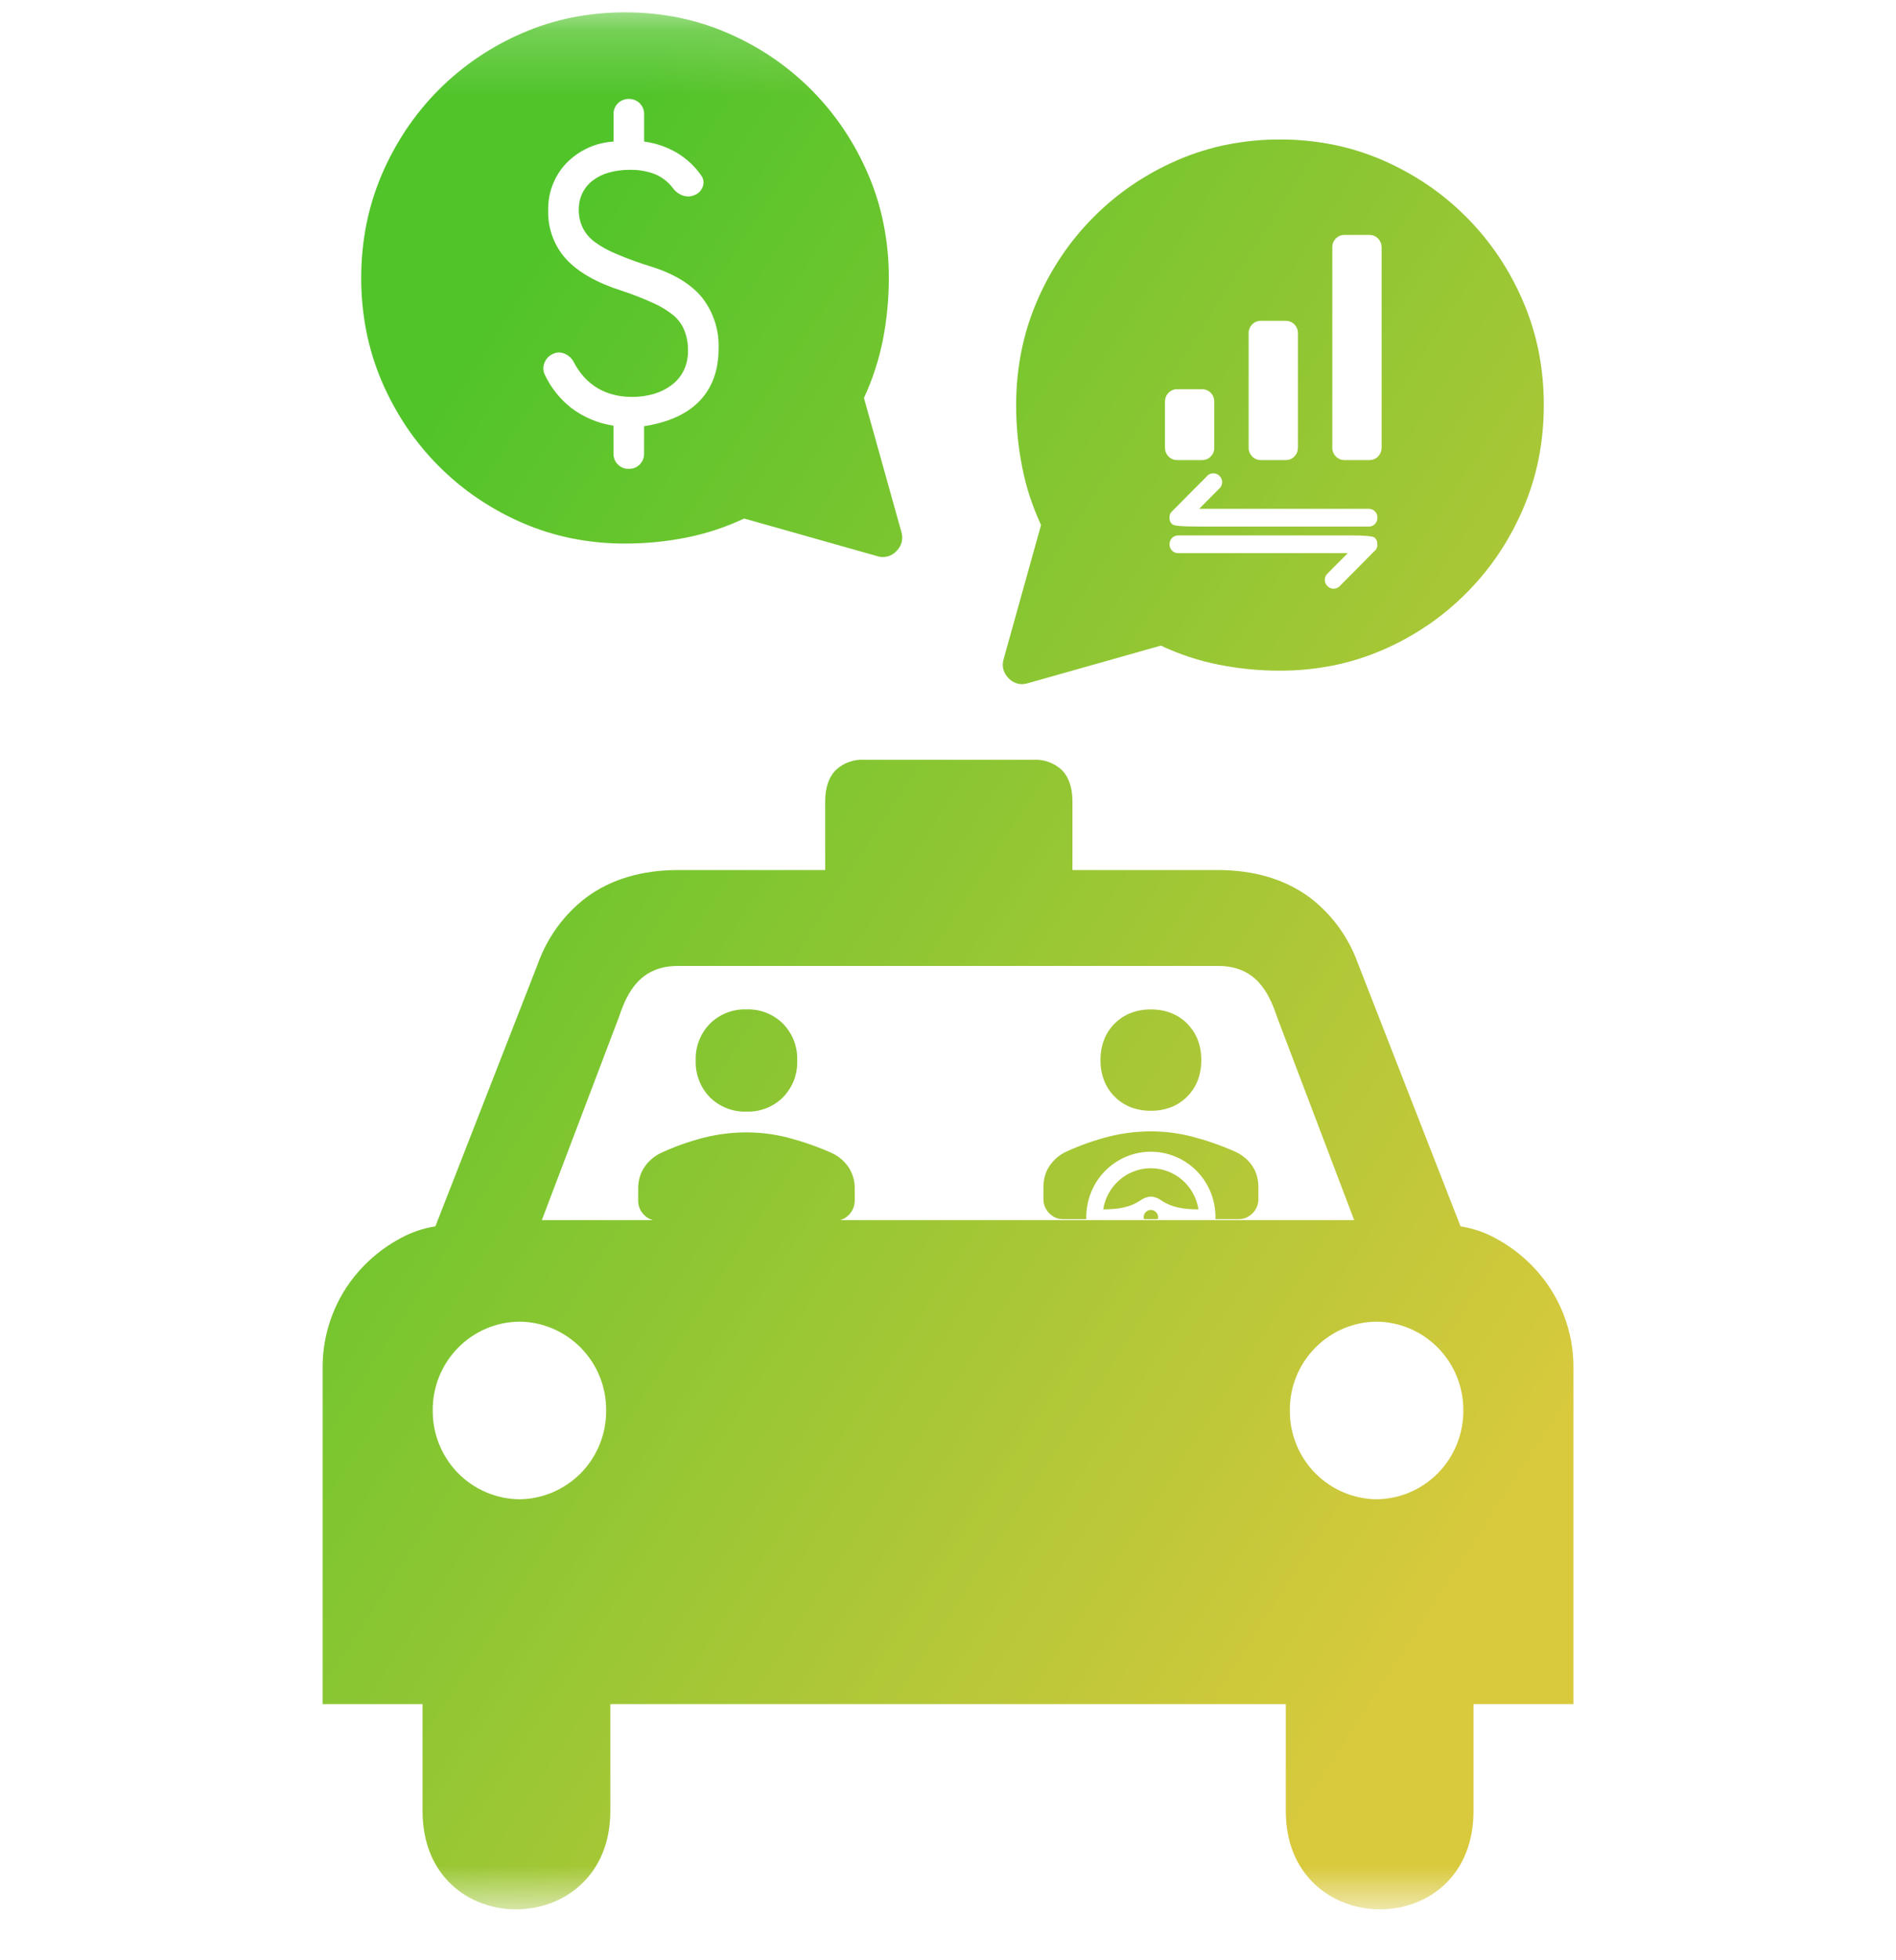 <svg width="30" height="31" viewBox="0 0 30 31" fill="none" xmlns="http://www.w3.org/2000/svg">
<mask id="mask0_7554_7275" style="mask-type:alpha" maskUnits="userSpaceOnUse" x="0" y="0" width="30" height="31">
<rect y="0.195" width="30" height="30" fill="#D9D9D9"/>
</mask>
<g mask="url(#mask0_7554_7275)">
<path d="M21.836 30.195C21.649 30.195 21.464 30.162 21.289 30.097C21.112 30.032 20.95 29.933 20.811 29.805C20.506 29.522 20.345 29.12 20.345 28.641V26.949H9.657V28.641C9.657 29.12 9.495 29.522 9.19 29.805C9.051 29.933 8.889 30.033 8.712 30.098C8.537 30.162 8.352 30.195 8.165 30.195C7.979 30.195 7.795 30.163 7.621 30.098C7.446 30.034 7.285 29.935 7.148 29.807C6.846 29.526 6.686 29.122 6.686 28.641V26.949H5.105V21.65C5.101 21.349 5.156 21.049 5.268 20.769C5.379 20.489 5.545 20.235 5.755 20.02C5.926 19.844 6.123 19.696 6.339 19.581C6.51 19.487 6.696 19.424 6.889 19.394L8.515 15.23C8.663 14.82 8.926 14.461 9.271 14.197C9.66 13.906 10.153 13.759 10.734 13.759H13.057V12.671C13.057 12.458 13.113 12.293 13.222 12.18C13.282 12.123 13.354 12.079 13.431 12.051C13.509 12.022 13.592 12.01 13.675 12.015H16.351C16.434 12.01 16.517 12.022 16.595 12.051C16.672 12.079 16.744 12.123 16.804 12.18C16.913 12.293 16.969 12.458 16.969 12.671V13.759H19.265C19.846 13.759 20.338 13.906 20.729 14.197C21.074 14.461 21.336 14.82 21.484 15.23L23.11 19.394C23.303 19.424 23.49 19.487 23.661 19.581C23.877 19.696 24.074 19.844 24.245 20.02C24.455 20.235 24.621 20.489 24.733 20.769C24.845 21.049 24.9 21.349 24.896 21.65V26.949H23.315V28.641C23.315 29.122 23.155 29.526 22.853 29.808C22.716 29.935 22.555 30.034 22.38 30.098C22.206 30.163 22.022 30.196 21.836 30.195L21.836 30.195ZM20.409 22.305C20.406 22.674 20.549 23.029 20.806 23.293C21.064 23.556 21.414 23.706 21.781 23.71C22.148 23.706 22.499 23.556 22.756 23.293C23.013 23.029 23.156 22.674 23.154 22.305C23.156 21.936 23.013 21.581 22.756 21.318C22.499 21.054 22.148 20.904 21.781 20.901C21.414 20.904 21.064 21.054 20.807 21.318C20.549 21.581 20.406 21.936 20.409 22.305ZM6.847 22.305C6.844 22.674 6.987 23.029 7.244 23.293C7.501 23.556 7.852 23.706 8.219 23.71C8.586 23.706 8.936 23.556 9.194 23.293C9.451 23.029 9.594 22.674 9.591 22.305C9.594 21.936 9.451 21.581 9.194 21.318C8.936 21.054 8.586 20.904 8.219 20.901C7.852 20.904 7.501 21.054 7.244 21.318C6.987 21.581 6.844 21.936 6.847 22.305ZM14.999 19.296H21.427L20.203 16.074C20.073 15.682 19.862 15.281 19.285 15.276H10.715C10.138 15.281 9.927 15.682 9.797 16.074L8.573 19.296H10.33C10.277 19.281 10.23 19.253 10.192 19.214C10.161 19.184 10.137 19.148 10.121 19.109C10.105 19.07 10.097 19.027 10.098 18.985V18.802C10.095 18.677 10.13 18.555 10.2 18.452C10.266 18.356 10.357 18.28 10.462 18.231C10.683 18.129 10.914 18.048 11.15 17.988C11.366 17.935 11.588 17.908 11.811 17.908C12.033 17.908 12.254 17.936 12.469 17.991C12.704 18.053 12.933 18.133 13.154 18.231C13.262 18.279 13.354 18.355 13.422 18.452C13.492 18.555 13.527 18.677 13.524 18.802V18.985C13.524 19.027 13.517 19.07 13.5 19.109C13.484 19.148 13.46 19.184 13.43 19.214C13.392 19.253 13.344 19.282 13.292 19.296L14.999 19.296ZM19.232 19.281C19.232 19.268 19.232 19.257 19.232 19.247C19.233 18.973 19.125 18.711 18.934 18.517C18.742 18.323 18.482 18.214 18.21 18.213C17.938 18.214 17.678 18.323 17.486 18.517C17.295 18.711 17.188 18.973 17.188 19.247C17.188 19.257 17.188 19.268 17.189 19.281H16.828C16.786 19.282 16.745 19.274 16.706 19.258C16.667 19.241 16.632 19.218 16.603 19.188C16.573 19.158 16.549 19.123 16.533 19.084C16.517 19.045 16.509 19.003 16.51 18.961V18.779C16.509 18.715 16.518 18.652 16.535 18.591C16.551 18.534 16.577 18.48 16.611 18.432C16.644 18.384 16.682 18.342 16.726 18.305C16.77 18.268 16.819 18.237 16.871 18.213C17.091 18.112 17.32 18.031 17.554 17.972C17.769 17.919 17.989 17.892 18.21 17.892C18.431 17.892 18.651 17.92 18.864 17.975C19.097 18.036 19.324 18.115 19.545 18.213C19.598 18.237 19.648 18.268 19.693 18.305C19.738 18.342 19.777 18.384 19.81 18.432C19.844 18.48 19.87 18.534 19.886 18.591C19.903 18.652 19.912 18.715 19.911 18.779V18.961C19.912 19.003 19.904 19.045 19.888 19.084C19.872 19.123 19.848 19.158 19.818 19.188C19.789 19.218 19.754 19.241 19.715 19.258C19.677 19.274 19.635 19.282 19.593 19.281H19.232ZM18.101 19.281C18.098 19.271 18.096 19.26 18.096 19.249C18.096 19.218 18.108 19.189 18.129 19.168C18.151 19.147 18.18 19.134 18.21 19.134C18.24 19.134 18.269 19.146 18.29 19.168C18.312 19.189 18.324 19.218 18.324 19.249C18.324 19.26 18.322 19.271 18.319 19.281H18.101H18.101ZM18.963 19.125C18.603 19.125 18.471 19.044 18.375 18.984C18.327 18.948 18.27 18.926 18.21 18.924C18.15 18.926 18.092 18.948 18.044 18.984C17.948 19.044 17.817 19.125 17.456 19.125C17.484 18.945 17.575 18.781 17.712 18.662C17.779 18.603 17.856 18.556 17.94 18.525C18.026 18.492 18.117 18.475 18.209 18.475C18.302 18.475 18.393 18.492 18.48 18.525C18.563 18.556 18.64 18.603 18.708 18.662C18.845 18.781 18.935 18.945 18.963 19.125ZM11.233 17.353C11.158 17.276 11.099 17.185 11.061 17.085C11.022 16.985 11.004 16.878 11.008 16.771C11.004 16.664 11.022 16.557 11.061 16.457C11.099 16.357 11.158 16.266 11.233 16.189C11.309 16.114 11.399 16.055 11.499 16.016C11.598 15.977 11.705 15.959 11.811 15.963C11.918 15.959 12.024 15.977 12.124 16.016C12.223 16.055 12.314 16.114 12.389 16.189C12.464 16.266 12.523 16.357 12.562 16.457C12.6 16.557 12.618 16.664 12.614 16.771C12.618 16.878 12.6 16.985 12.562 17.085C12.523 17.185 12.464 17.276 12.389 17.353C12.314 17.428 12.223 17.487 12.124 17.526C12.024 17.565 11.918 17.583 11.811 17.579C11.705 17.583 11.598 17.565 11.499 17.526C11.399 17.487 11.309 17.428 11.233 17.353L11.233 17.353ZM17.891 17.51C17.796 17.472 17.709 17.415 17.636 17.342C17.563 17.269 17.506 17.182 17.469 17.085C17.43 16.983 17.412 16.874 17.413 16.765C17.412 16.655 17.43 16.547 17.469 16.444C17.506 16.348 17.563 16.261 17.636 16.188C17.709 16.114 17.796 16.057 17.891 16.02C17.993 15.981 18.101 15.962 18.21 15.964C18.319 15.962 18.427 15.981 18.529 16.02C18.625 16.057 18.712 16.114 18.784 16.188C18.857 16.261 18.914 16.348 18.952 16.444C18.99 16.547 19.009 16.655 19.007 16.765C19.009 16.874 18.99 16.983 18.952 17.085C18.914 17.182 18.857 17.269 18.784 17.342C18.712 17.415 18.625 17.472 18.529 17.51C18.427 17.548 18.319 17.567 18.21 17.566C18.101 17.567 17.993 17.548 17.891 17.51L17.891 17.51ZM15.959 10.726C15.919 10.687 15.89 10.638 15.875 10.584C15.862 10.529 15.865 10.472 15.882 10.418L16.472 8.303C16.404 8.155 16.344 8.003 16.293 7.848C16.243 7.694 16.203 7.538 16.172 7.379C16.109 7.059 16.078 6.733 16.078 6.406C16.078 6.122 16.105 5.838 16.16 5.559C16.214 5.288 16.296 5.024 16.405 4.77C16.511 4.52 16.641 4.281 16.792 4.056C16.941 3.833 17.112 3.626 17.301 3.436C17.489 3.246 17.696 3.074 17.917 2.924C18.141 2.772 18.378 2.642 18.627 2.534C18.879 2.425 19.142 2.342 19.411 2.288C19.688 2.233 19.97 2.205 20.253 2.206C20.535 2.205 20.817 2.233 21.095 2.288C21.364 2.342 21.627 2.425 21.879 2.534C22.127 2.642 22.365 2.772 22.589 2.924C22.81 3.074 23.016 3.246 23.205 3.436C23.394 3.626 23.564 3.833 23.714 4.056C23.865 4.281 23.994 4.52 24.101 4.77C24.21 5.024 24.292 5.288 24.346 5.559C24.401 5.838 24.428 6.122 24.427 6.406C24.428 6.69 24.401 6.974 24.346 7.253C24.292 7.524 24.21 7.788 24.101 8.042C23.994 8.292 23.865 8.531 23.714 8.756C23.564 8.979 23.394 9.186 23.205 9.376C23.016 9.566 22.81 9.738 22.589 9.888C22.365 10.04 22.127 10.171 21.879 10.278C21.627 10.387 21.364 10.47 21.095 10.524C20.817 10.579 20.535 10.607 20.253 10.606C19.928 10.607 19.604 10.575 19.286 10.512C19.128 10.481 18.973 10.44 18.82 10.39C18.666 10.339 18.515 10.279 18.368 10.21L16.265 10.804C16.233 10.814 16.201 10.819 16.168 10.819C16.129 10.819 16.09 10.81 16.054 10.794C16.018 10.778 15.986 10.755 15.959 10.726ZM18.545 8.507C18.532 8.52 18.522 8.536 18.515 8.553C18.508 8.571 18.505 8.589 18.505 8.608C18.505 8.626 18.508 8.645 18.515 8.662C18.522 8.679 18.532 8.695 18.545 8.708C18.558 8.721 18.574 8.732 18.591 8.739C18.608 8.745 18.627 8.749 18.645 8.748H21.325L21.004 9.071C20.99 9.084 20.98 9.099 20.973 9.116C20.965 9.133 20.962 9.151 20.962 9.17C20.962 9.188 20.965 9.206 20.973 9.223C20.98 9.24 20.99 9.255 21.004 9.268C21.016 9.281 21.031 9.292 21.048 9.299C21.065 9.306 21.083 9.31 21.101 9.31C21.12 9.31 21.138 9.306 21.154 9.299C21.171 9.292 21.186 9.281 21.199 9.268L21.757 8.706C21.771 8.693 21.781 8.677 21.788 8.659C21.792 8.643 21.795 8.625 21.794 8.608C21.795 8.59 21.792 8.573 21.788 8.556C21.781 8.538 21.771 8.522 21.757 8.509C21.742 8.48 21.613 8.467 21.325 8.467H18.645C18.627 8.467 18.608 8.47 18.591 8.477C18.574 8.484 18.558 8.494 18.545 8.507ZM19.101 7.527L18.543 8.088C18.529 8.101 18.518 8.117 18.512 8.135C18.508 8.152 18.505 8.169 18.505 8.187C18.505 8.204 18.508 8.222 18.512 8.238C18.518 8.256 18.529 8.272 18.543 8.285C18.558 8.315 18.688 8.327 18.975 8.327H21.655C21.674 8.328 21.692 8.325 21.709 8.318C21.726 8.311 21.742 8.301 21.755 8.287C21.768 8.274 21.778 8.259 21.785 8.241C21.792 8.224 21.795 8.205 21.794 8.187C21.795 8.168 21.792 8.15 21.785 8.132C21.778 8.115 21.768 8.099 21.755 8.086C21.742 8.073 21.726 8.063 21.709 8.056C21.692 8.049 21.674 8.046 21.655 8.046H18.975L19.296 7.723C19.309 7.711 19.32 7.695 19.327 7.678C19.334 7.662 19.338 7.643 19.338 7.625C19.338 7.607 19.334 7.588 19.327 7.572C19.32 7.555 19.309 7.539 19.296 7.527C19.284 7.513 19.268 7.503 19.252 7.496C19.235 7.488 19.217 7.485 19.199 7.485C19.18 7.485 19.162 7.488 19.145 7.495C19.129 7.503 19.113 7.513 19.101 7.527ZM21.137 3.772C21.118 3.791 21.104 3.813 21.094 3.837C21.085 3.861 21.08 3.887 21.081 3.913V7.078C21.08 7.104 21.085 7.13 21.095 7.154C21.104 7.178 21.119 7.2 21.137 7.219C21.155 7.237 21.177 7.252 21.201 7.262C21.224 7.272 21.25 7.276 21.276 7.276H21.666C21.692 7.276 21.718 7.272 21.741 7.262C21.765 7.252 21.787 7.237 21.805 7.219C21.823 7.2 21.837 7.178 21.847 7.154C21.857 7.13 21.861 7.104 21.861 7.078V3.913C21.861 3.887 21.857 3.861 21.847 3.837C21.837 3.813 21.823 3.791 21.805 3.772C21.786 3.754 21.765 3.739 21.741 3.729C21.717 3.719 21.691 3.715 21.665 3.715H21.275C21.249 3.715 21.224 3.719 21.2 3.729C21.176 3.739 21.154 3.754 21.137 3.772V3.772ZM19.813 5.131C19.794 5.149 19.78 5.171 19.771 5.195C19.761 5.22 19.756 5.245 19.757 5.271V7.078C19.756 7.104 19.761 7.13 19.771 7.154C19.78 7.178 19.795 7.2 19.813 7.219C19.831 7.237 19.853 7.252 19.877 7.262C19.901 7.272 19.926 7.276 19.952 7.276H20.343C20.368 7.276 20.394 7.272 20.418 7.262C20.442 7.252 20.463 7.237 20.481 7.219C20.499 7.2 20.514 7.178 20.523 7.154C20.533 7.13 20.537 7.104 20.537 7.078V5.271C20.537 5.245 20.533 5.219 20.523 5.195C20.514 5.171 20.499 5.149 20.481 5.13C20.463 5.112 20.441 5.097 20.417 5.087C20.393 5.078 20.367 5.073 20.342 5.074H19.951C19.926 5.073 19.9 5.078 19.876 5.087C19.852 5.097 19.831 5.112 19.813 5.13L19.813 5.131ZM18.489 6.212C18.471 6.23 18.456 6.252 18.447 6.277C18.437 6.301 18.433 6.327 18.433 6.353V7.078C18.433 7.104 18.437 7.13 18.447 7.154C18.457 7.178 18.471 7.2 18.489 7.219C18.507 7.237 18.529 7.252 18.553 7.262C18.577 7.272 18.603 7.276 18.628 7.276H19.019C19.044 7.276 19.07 7.272 19.094 7.262C19.118 7.252 19.139 7.237 19.157 7.219C19.176 7.2 19.19 7.178 19.2 7.154C19.209 7.13 19.214 7.104 19.213 7.078V6.353C19.214 6.327 19.209 6.301 19.199 6.276C19.19 6.252 19.175 6.23 19.157 6.212C19.139 6.193 19.117 6.179 19.093 6.169C19.069 6.159 19.044 6.154 19.018 6.155H18.628C18.602 6.154 18.576 6.159 18.552 6.169C18.529 6.179 18.507 6.193 18.489 6.212L18.489 6.212ZM13.877 8.794L11.775 8.2C11.628 8.269 11.477 8.329 11.323 8.38C11.17 8.43 11.014 8.471 10.857 8.502C10.538 8.565 10.214 8.596 9.89 8.596C9.607 8.597 9.325 8.569 9.048 8.514C8.778 8.46 8.515 8.377 8.263 8.268C8.015 8.16 7.778 8.03 7.554 7.878C7.332 7.728 7.126 7.556 6.937 7.366C6.748 7.176 6.578 6.968 6.428 6.746C6.278 6.52 6.148 6.281 6.041 6.032C5.933 5.778 5.851 5.514 5.797 5.243C5.742 4.964 5.715 4.68 5.715 4.396C5.715 4.112 5.742 3.828 5.797 3.549C5.851 3.278 5.933 3.014 6.041 2.76C6.148 2.51 6.278 2.271 6.428 2.046C6.578 1.823 6.748 1.615 6.937 1.425C7.126 1.235 7.332 1.064 7.554 0.913C7.777 0.761 8.015 0.631 8.263 0.524C8.515 0.414 8.778 0.332 9.048 0.277C9.325 0.222 9.607 0.195 9.89 0.195C10.172 0.195 10.454 0.222 10.731 0.277C11.001 0.332 11.264 0.414 11.516 0.524C11.764 0.631 12.002 0.761 12.226 0.913C12.447 1.064 12.653 1.235 12.842 1.425C13.031 1.615 13.201 1.823 13.351 2.046C13.502 2.271 13.631 2.51 13.738 2.76C13.847 3.013 13.928 3.278 13.982 3.549C14.037 3.828 14.065 4.111 14.064 4.396C14.064 4.722 14.033 5.048 13.971 5.369C13.94 5.527 13.899 5.684 13.849 5.837C13.799 5.993 13.739 6.145 13.67 6.293L14.261 8.408C14.278 8.462 14.28 8.519 14.267 8.574C14.253 8.628 14.223 8.677 14.183 8.716C14.156 8.745 14.124 8.768 14.088 8.784C14.052 8.8 14.014 8.808 13.974 8.809C13.941 8.809 13.909 8.804 13.877 8.794H13.877ZM8.755 5.594C8.724 5.607 8.696 5.626 8.672 5.649C8.648 5.673 8.63 5.701 8.617 5.733C8.604 5.762 8.597 5.794 8.597 5.826C8.597 5.858 8.604 5.89 8.617 5.919C8.715 6.13 8.862 6.314 9.045 6.456C9.24 6.601 9.467 6.696 9.707 6.732V7.171C9.706 7.203 9.712 7.235 9.724 7.265C9.735 7.295 9.753 7.322 9.776 7.345C9.799 7.368 9.826 7.386 9.855 7.398C9.885 7.41 9.917 7.415 9.949 7.414C9.981 7.415 10.013 7.41 10.043 7.398C10.073 7.386 10.1 7.368 10.123 7.345C10.145 7.322 10.163 7.295 10.175 7.265C10.187 7.235 10.192 7.203 10.191 7.171V6.74C10.577 6.681 10.873 6.546 11.072 6.338C11.27 6.13 11.37 5.853 11.37 5.513C11.381 5.221 11.288 4.935 11.108 4.705C10.934 4.492 10.661 4.327 10.297 4.214C10.109 4.157 9.925 4.09 9.746 4.013C9.623 3.963 9.507 3.898 9.4 3.819C9.324 3.761 9.262 3.686 9.219 3.599C9.178 3.512 9.157 3.416 9.158 3.32C9.157 3.229 9.175 3.14 9.213 3.058C9.251 2.979 9.307 2.91 9.376 2.857C9.453 2.798 9.54 2.755 9.633 2.729C9.741 2.699 9.853 2.685 9.966 2.686C10.102 2.683 10.238 2.706 10.365 2.755C10.475 2.801 10.571 2.875 10.644 2.97C10.684 3.027 10.74 3.07 10.805 3.092C10.833 3.102 10.861 3.106 10.89 3.107C10.925 3.107 10.959 3.099 10.991 3.084C11.021 3.073 11.048 3.055 11.07 3.032C11.093 3.008 11.11 2.981 11.12 2.95C11.131 2.921 11.134 2.89 11.13 2.86C11.126 2.829 11.114 2.8 11.096 2.776C10.995 2.631 10.864 2.509 10.713 2.418C10.553 2.324 10.376 2.263 10.192 2.239V1.809C10.193 1.777 10.187 1.744 10.175 1.714C10.164 1.684 10.146 1.657 10.123 1.634C10.101 1.612 10.073 1.594 10.044 1.582C10.014 1.57 9.982 1.564 9.95 1.565C9.918 1.564 9.886 1.57 9.856 1.582C9.826 1.594 9.799 1.612 9.776 1.634C9.754 1.657 9.736 1.684 9.724 1.714C9.712 1.744 9.707 1.777 9.708 1.809V2.239C9.425 2.256 9.159 2.377 8.961 2.581C8.866 2.68 8.793 2.797 8.743 2.926C8.694 3.054 8.671 3.191 8.674 3.328C8.666 3.613 8.768 3.89 8.96 4.1C9.15 4.305 9.442 4.471 9.828 4.595C10.004 4.652 10.176 4.719 10.344 4.796C10.459 4.847 10.566 4.914 10.664 4.993C10.737 5.057 10.794 5.138 10.83 5.229C10.869 5.33 10.888 5.437 10.886 5.546C10.888 5.651 10.866 5.755 10.823 5.85C10.78 5.941 10.716 6.021 10.636 6.082C10.55 6.148 10.454 6.197 10.351 6.228C10.236 6.262 10.117 6.278 9.998 6.277C9.9 6.277 9.803 6.266 9.709 6.242C9.62 6.22 9.535 6.185 9.457 6.139C9.378 6.092 9.306 6.034 9.244 5.966C9.179 5.893 9.122 5.812 9.077 5.724C9.046 5.666 8.996 5.62 8.936 5.594C8.907 5.581 8.875 5.575 8.844 5.574C8.813 5.574 8.783 5.581 8.755 5.594Z" fill="url(#paint0_linear_7554_7275)"/>
</g>
<defs>
<linearGradient id="paint0_linear_7554_7275" x1="7.752" y1="5" x2="27.777" y2="17.964" gradientUnits="userSpaceOnUse">
<stop stop-color="#51C42A"/>
<stop offset="1" stop-color="#D9C93D"/>
</linearGradient>
</defs>
</svg>
